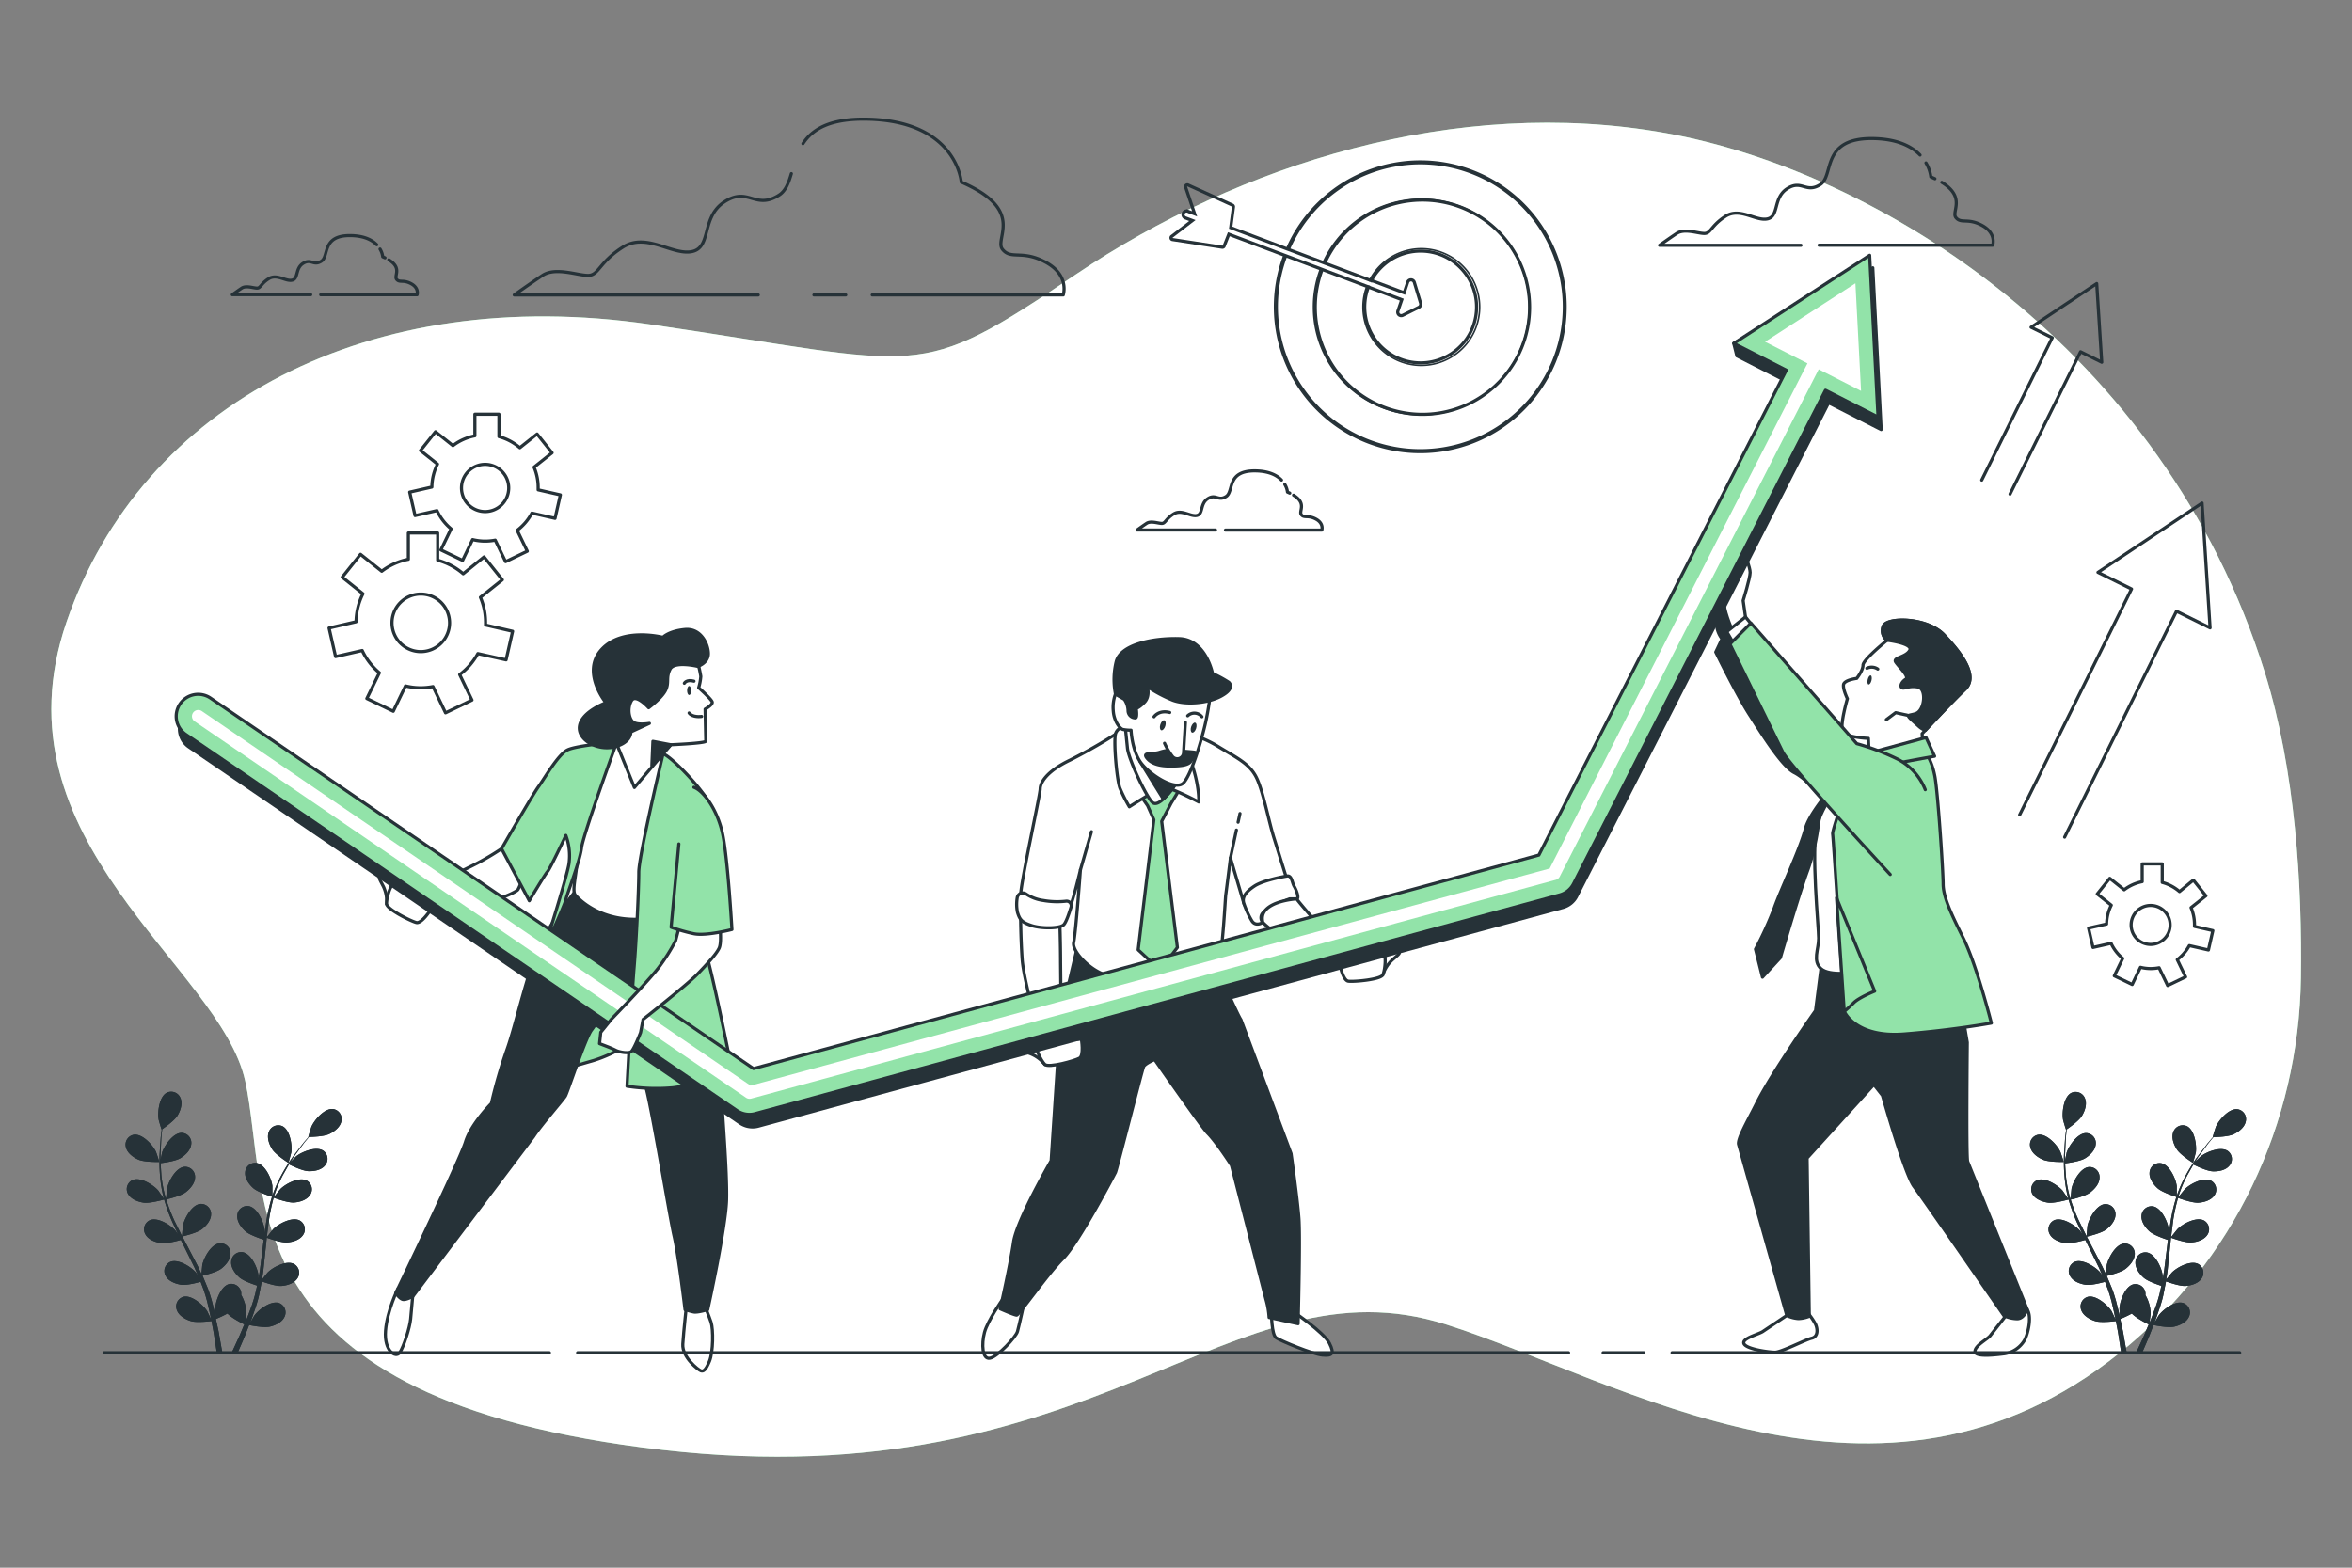 <svg xmlns="http://www.w3.org/2000/svg" viewBox="0 0 750 500" xmlns:v="https://vecta.io/nano"><rect x="0" y="0" width="750" height="500" fill="#808080" stroke="none"/><style><![CDATA[.B{stroke-linejoin:round}.C{stroke:#263238}.D{fill:#fff}.E{fill:#263238}.F{fill:#92e3a9}.G{stroke-linecap:round}.H{fill:none}.I{opacity:.3}.J{stroke-width:.5}]]></style><use href="#B" class="F"/><use href="#B" opacity=".7" class="D"/><g class="C H"><path d="M120.14 78.06c-1.41-1.46-3.86-2.81-8.11-2.92-9.55-.23-7 6.53-9.55 8.16s-3.26-.93-5.83.7-1.4 4.89-3.49 5.36-4.89-2.1-7.46-.47-2.56 3-3.73 3-3.49-.93-4.89 0-3 2.1-3 2.1h25m23.69-11.76l-.72-.33a6.3 6.3 0 0 0-.86-2.46M102.27 94H133s.7-2.1-1.86-3.5-3.73-.23-4.66-1.4 1.85-3.55-2.49-6.23m284.66 70.24c-1.42-1.47-3.87-2.82-8.12-2.92-9.55-.23-7 6.52-9.55 8.15s-3.26-.93-5.82.7-1.4 4.9-3.5 5.36-4.89-2.1-7.45-.46-2.57 3-3.73 3-3.5-.93-4.89 0-3 2.1-3 2.1h25m23.69-11.76l-.73-.33a6.25 6.25 0 0 0-.86-2.46m-18.91 14.57h30.72s.7-2.1-1.86-3.49-3.73-.24-4.66-1.4 1.85-3.55-2.49-6.23M612.26 49.45c-2.54-2.64-7-5.07-14.62-5.26-17.22-.42-12.64 11.81-17.22 14.7s-5.88-1.68-10.5 1.26-2.52 8.82-6.29 9.66-8.82-3.81-13.44-.81-4.62 5.46-6.72 5.46-6.3-1.68-8.82 0-5.46 3.78-5.46 3.78h45.09M617 57l-1.3-.6a11.39 11.39 0 0 0-1.55-4.43m-34.1 26.24h55.38s1.26-3.78-3.36-6.3-6.71-.42-8.39-2.52c-1.5-1.87 3.33-6.4-4.49-11.23m-341.06 35.9h60.92s2.08-6.23-5.54-10.38-11.07-.69-13.84-4.15 7.62-12.46-13.14-21.45c0 0-1.39-19.38-29.76-20.07-12.24-.3-17.78 3.27-20.74 7.81m3.51 48.24h10.14m-17.34-38.68c-.87 2.95-1.81 5.5-3.94 6.85-7.61 4.84-9.68-2.77-17.3 2.08s-4.1 14.53-10.37 15.91-14.54-6.22-22.15-1.38-7.61 9-11.07 9-10.38-2.76-14.53 0-9 6.23-9 6.23h77.81m416.57 172.92l35.67-72.04 10.71 5.3-2.55-39.81-33.2 22.11 10.71 5.3-35.68 72.04m-3.06-102.3l22.48-45.4 6.75 3.34-1.6-25.09-20.93 13.93 6.75 3.34-22.48 45.41" class="B G"/><g stroke-miterlimit="10"><path d="M410.83,79.5a45.91,45.91,0,1,1-.85,2.09"/><path d="M410.31,79.31a46.45,46.45,0,1,1-.85,2.09" class="J"/><path d="M422.45,83.89a34.17,34.17,0,1,1-.86,2.08"/><path d="M421.93,83.69a34.39,34.39,0,1,1-3.08,14.23,34,34,0,0,1,2.22-12.15" class="J"/><path d="M437.27 89.53a.08.08 0 0 1 0 0 17.83 17.83 0 1 1-.93 2.05v-.09"/><path d="M436.55,89.71l.21-.42h0a18.6,18.6,0,1,1-2.13,8.63,18.41,18.41,0,0,1,1.2-6.57" class="J"/><path d="M437.57 89.59h-.15l-.13-.05-.52-.2h0l-14.31-5.4-.52-.2-11.1-4.19-.52-.19-17.88-6.75.88-6.6a.56.56 0 0 0-.33-.59L378.84 59a.57.57 0 0 0-.77.7l2.87 8.5-2.11-.8a1.13 1.13 0 1 0-.8 2.11l2.2.83-6.6 5.07a.56.56 0 0 0-.2.59.55.55 0 0 0 .46.41l15.85 2.44h.08a.57.57 0 0 0 .53-.36l1.49-3.78 17.62 6.65.52.19 11.09 4.18.52.2 14.25 5.38.52.19.42.16"/><path d="M437.27 89.53h.15.15l10.19 3.85 1.12-3.36a1.12 1.12 0 0 1 1.06-.77h0a1.13 1.13 0 0 1 1.06.8l2 6.62a1.14 1.14 0 0 1-.57 1.34l-5.1 2.54a1.11 1.11 0 0 1-.5.12 1.13 1.13 0 0 1-.74-.27 1.15 1.15 0 0 1-.33-1.21l1.24-3.61-10.22-3.88a1 1 0 0 1-.38-.25"/></g><path d="M152.38 208.46l9 2 2.08-9.12-8.63-2v-.77a20.44 20.44 0 0 0-1.64-8.06l7-5.58-5.83-7.31-6.66 5.38a20.54 20.54 0 0 0-8.13-4.32V170h-9.35v8.38a20.42 20.42 0 0 0-8.49 3.81l-6.77-5.4-5.83 7.31 6.61 5.27a20.48 20.48 0 0 0-2.2 8.93l-8.61 2 2.08 9.12 8.49-1.94a20.77 20.77 0 0 0 5.48 7.1l-4 8.21 8.43 4.06 3.89-8.08a20.31 20.31 0 0 0 8.77.21l4 8.37 8.43-4.06-3.92-8.14a20.72 20.72 0 0 0 5.8-6.69zM125 198.65a9.18 9.18 0 1 1 9.18 9.18 9.18 9.18 0 0 1-9.18-9.18zM698.13 301.6l6.09 1.39 1.41-6.18-5.85-1.34v-.52a14 14 0 0 0-1.1-5.47l4.74-3.78-4-5-4.42 3.66a13.82 13.82 0 0 0-5.51-2.92v-5.91h-6.39v5.67a13.93 13.93 0 0 0-5.75 2.59l-4.59-3.66-4 5 4.48 3.57a13.79 13.79 0 0 0-1.49 6L666 296l1.41 6.18 5.76-1.31a14.11 14.11 0 0 0 3.71 4.81l-2.68 5.56 5.71 2.75 2.64-5.48a13.64 13.64 0 0 0 3.28.41 14.54 14.54 0 0 0 2.66-.26l2.73 5.67 5.72-2.75-2.66-5.51a14.19 14.19 0 0 0 3.85-4.47zm-18.56-6.6a6.22 6.22 0 1 1 6.22 6.22 6.22 6.22 0 0 1-6.22-6.22zM169.61 163.64l7.38 1.68 1.7-7.48-7.08-1.61v-.63a16.77 16.77 0 0 0-1.31-6.6l5.75-4.58-4.78-6-5.5 4.38a16.91 16.91 0 0 0-6.67-3.54v-7.15h-7.67V139a16.82 16.82 0 0 0-7 3.13l-5.56-4.43-4.78 6 5.42 4.32a16.83 16.83 0 0 0-1.8 7.32l-7.07 1.62 1.71 7.48 7-1.59a17 17 0 0 0 4.49 5.82l-3.25 6.73 6.92 3.33 3.19-6.63a16.81 16.81 0 0 0 4 .49 17.15 17.15 0 0 0 3.22-.31l3.3 6.86 6.92-3.33-3.22-6.67a16.81 16.81 0 0 0 4.69-5.5zm-22.45-8a7.53 7.53 0 1 1 7.53 7.52 7.53 7.53 0 0 1-7.53-7.56z" class="B"/></g><path d="M569.75 419.55l-7.45 5c-1.24 1-6.95 2.24-6.2 4s7.94 2.73 9.93 2.73 9.67-4 11.66-4.46 2-2.73 1.24-4.47a20.77 20.77 0 0 0-3-4.22l-5.21 1.49zm70.48-.68l-5.46 6.95c-.74 1.24-5 3.22-5 5.21s7.2 1 9.43.74a9 9 0 0 0 6.45-4.46c1.25-2.49 2.24-7.7.75-9.68s-6.17 1.24-6.17 1.24z" class="D B C"/><path d="M580.67 308.93l-.2 1.5-1.54 11.9s-13.8 19.49-18.85 29.64c-2.58 5.18-6.18 11.33-5.68 13.06l15.35 54.52a10 10 0 0 0 3.72 1 10.15 10.15 0 0 0 3.47-.74l-.7-50.46 21.3-23.43 2.73 3.47s7.07 25.08 10.05 29.05S639 419.61 639 419.61a10.69 10.69 0 0 0 4.22 1c2.24 0 3.23-3 3.23-3l-19-47.14c-.51-1.49-.13-38-.13-38l-3-17.62-3.47-11.17s-6.45 1.74-17.37 1.24l-21.34-1.24zm-29.29-119.61s-3.47 5.21-4 8.44a8.46 8.46 0 0 0 1.74 6l-2 4.22s6.7 13.65 10.67 19.85 10.42 16.63 14.39 18.62 11.66 10.17 11.66 10.17l4.47-9.68s-13.1-16.43-21.31-27.84a220.5 220.5 0 0 1-13.65-21.59 39.9 39.9 0 0 1 .5-6.45 33.7 33.7 0 0 0 .49-5.71z" class="E B C"/><path d="M591.59 243.17s-10.18 12.16-12.16 20.1.49 32.51.49 36-2 7.2.75 9.68 10.92 1.24 13.89 1 17.13 0 21.35-1.25 6.2-3 6.2-5.95-5.21-26.55-6-30.52 2-17.62-1.73-24.08-15.6-7.46-22.79-4.98z" class="B C D"/><path d="M589.85 244.91s-12.41 12.65-14.15 19.35-7.94 19.61-9.92 25.32a116.13 116.13 0 0 1-6 13.15l2.23 8.93 5.71-6.2s5.71-19.61 8.69-27.8 3.47-15.88 4-18.11 9.44-14.64 9.44-14.64z" class="B C E"/><g class="F B C"><path d="M591.59,244.16s-7.45,20.35-7.2,21.84,3.72,56.58,3.72,56.58,3.48,8.44,19.11,7.2S635,326.3,635,326.3s-4.71-18.61-8.93-27.05-6.45-13.4-6.45-17.37-1.74-30.52-2.73-34.74a22.05,22.05,0,0,0-2.24-6.2l-1.48-1.24Z"/><path d="M585.63,286.35l12.16,29.78s-5,2-6.7,3.72a40.09,40.09,0,0,1-3,2.73Z"/></g><path d="M601.76 204.21s-7.69 6.2-7.69 7.94-2 4.22-2 4.22-4 .5-4.22 2 1.24 4.47 1.24 4.47-2.48 8.44-1.48 10.42 8.18 2.24 8.18 2.24l.25 5.46 17.13-2.73-.25-4.22s9.18-9.93 13.65-14.15-1.24-11.66-6.7-17.37-18.37-5.71-19.36-2.73a3.82 3.82 0 0 0 1.25 4.45z" class="B C D"/><path d="M595.31,213.14a3.42,3.42,0,0,1,3.47.25" class="B C G H"/><g class="E"><path d="M595.57 216.72c-.19.8-.07 1.52.26 1.59s.76-.5.95-1.3.07-1.51-.26-1.59-.76.5-.95 1.3z"/><path d="M619.88 202.47c-5.46-5.71-18.37-5.71-19.36-2.73a3.82 3.82 0 0 0 1.24 4.47s8.44 1 7.2 3.23-5.46 2.23-4.47 3.72 4.47 4.71 3.23 5.46-2 2.23-1.24 2.73 2-.75 5-.25 2.23 7.44-.5 8.44-4-.25 1 4.22a6.27 6.27 0 0 0 2 1.18c2.48-2.67 9.09-9.71 12.67-13.1 4.35-4.22-1.31-11.66-6.77-17.37z" class="B C"/></g><path d="M608.96 228.28l-4.47-.99-2.98 2.23" class="B C G H"/><path d="M614.17 235.23l-22.83 6.2-1.49 4.72 27.05-4.96-2.73-5.96z" class="B C F"/><g class="D B C"><path d="M556.6,196.76l-.75-5.21s2.23-7.19,2.23-8.93-1.73-5.71-1.73-6.7-1.49-2.48-2-.5-1.49,9.43-1.49,9.43-3.22,5.46-3,8.19,2.72,8.44,2.72,8.44l4.47-2.73Z"/><path d="M559.82 200.74l-3.22-3.98-5.96 4.72 3.47 5.96 5.71-6.7z"/></g><path d="M613.92 251.86a18.72 18.72 0 0 0-8.69-9.68 76 76 0 0 0-13.15-5l-33.75-38.46-6.7 6.7 16.88 34.49c2.73 4.96 34.24 39 34.24 39" class="B C F G"/><path d="M319.69 414.44s-4.75 6.75-5.75 10.5-.75 8.75 1.75 8.25 8.25-6.75 8.75-8.5 2.25-9.75 2.25-9.75l-6-.5zm85.75 4.25s0 7 1.5 8 11.75 5.25 14.75 5.5 4-.25 2.25-3.75-11.75-10.25-11.75-10.25z" class="D B C"/><path d="M343.94 300.44l-5.75 24.25-3 45.5s-11 19-12 26-4.25 21.25-4.25 21.25 4.5 2 5.25 2 9.75-13 14.75-18 16.25-26.5 16.75-27.5 8.5-32.75 9-33.75 3.5-2.25 3.5-2.25 15.06 21.65 16.88 23.47c2.91 2.91 7.62 10.28 7.62 10.28l11 42.75a26.66 26.66 0 0 1 1 5.75l9.25 2s.75-27.25.25-33.75-2.5-20.5-2.5-20.5l-16-42.75c-.75-1-5.25-11-5.25-11l-1.5-9.5a57.74 57.74 0 0 1-27 1c-15-3-18-5.25-18-5.25z" class="B C E"/><path d="M358.07 232.65a166.54 166.54 0 0 1-16.88 9.79c-7.67 3.67-9.5 7.34-9.5 9.17s-6.67 32.17-6.17 33.83 5 4.17 7.84 4.84 6.83-.17 7.66-.84 3.5-12 3.5-12-1.5 20.5-2.16 23.17 5.5 9.5 11.5 10.67 22.16 1.16 26.33-.17 7-1.67 8.33-4.17 2.17-20.33 2.34-21.5 1.5-11.83 1.5-11.83l4.33 14.67 1.67 3s.83-1.84 6-4.84 6.83-3.33 6.83-3.33l-4.83-15.5c-1.83-5.67-3.67-16-6-20.17s-6.5-6-12.17-9.5-14-5.5-15-6-9.91-1.24-15.12.71z" class="B C D"/><path d="M344.52 277.44l3.52-12.19m46.76-3.02l.6-2.76m-3.04 14.14l1.91-8.88" class="G H B C"/><path d="M362.44 251.94l3.5 5 2 4.5-5 41.5 7 6.5 5.5-7.25-5-40.25 3-5.75 3.99-6.53-7.24-4.22-7.75 6.5z" class="B C F"/><g class="D B C"><path d="M360 230.86s-3.47.91-4.23 3 .3 14.81 1.36 17.53a48.45 48.45 0 0 0 3 5.93s9.28-5.93 10.94-6.23 11.19 4.69 11.19 4.69.3-5.9-3-14.21-11-13-14.36-13.31a5.13 5.13 0 0 0-4.9 2.6z"/><path d="M358.62 229.81l.91 8.91c.45 3.62 6.05 15.58 8 17.24s6-3.78 7.41-6.2a27.54 27.54 0 0 1 2-3.17s-9.67-4.69-12.69-10.13-2.73-8-4.09-8.17-1.54 1.52-1.54 1.52z"/></g><path d="M363.5 242.81l7.43 12s3.42-3.16 4-5-11.43-7-11.43-7z" class="B C E"/><path d="M355.71,221.32a12.2,12.2,0,0,0-.71,5.43c.23,3.31,2.12,5.67,3.07,5.9a13.8,13.8,0,0,0,2.6.24s.23,5.9,2.83,9.92,11.34,9.68,13.93,6.85,5.91-14.17,7.09-19.6a98.94,98.94,0,0,0,1.65-10.63l-17.47-4-8.27-1.88Z" class="B C D"/><g class="E"><path d="M365.86 219s.95 3.07-.94 5-2.6 1.89-2.6 1.89.47 3.07-.24 3.07a2.32 2.32 0 0 1-2.36-2.37 6.9 6.9 0 0 0-1.18-3.54l-2.83-1.65a23.91 23.91 0 0 1 .23-10.39c1.42-5.43 11.57-7.56 20.08-7.32s10.62 11.1 10.62 11.1a40.55 40.55 0 0 1 5.2 2.83c.71.71 1.42 2.36-2.6 4.49s-11.1 2.83-15.35 1.18a44.81 44.81 0 0 1-8.03-4.29z" class="B C"/><path d="M371.59 231.56c-.28.88-.85 1.48-1.29 1.35s-.57-1-.3-1.84.85-1.48 1.28-1.34.58.96.31 1.83zm9.82.76c-.27.88-.85 1.48-1.28 1.34s-.58-1-.31-1.83.85-1.48 1.29-1.35.57.96.3 1.84z"/></g><path d="M368 228.6s1.52-2.27 5-1.36m5.73 1.05a3.08 3.08 0 0 1 4.53.31" class="B C G H"/><path d="M374 239.18a15 15 0 0 0-4.23.75c-2.27.76-5.59-.15-4.08 1.82s4.38 2.57 7.4 2.57 5.75-.15 6.66-1.51 2.26-2.72 1.21-2.88-5.14-.45-5.6-.45a6.32 6.32 0 0 1-1.36-.3z" class="B C E"/><g class="D B C"><path d="M378 230.41l-.6 9.83a2 2 0 0 1-3.63.9 20.69 20.69 0 0 1-2.42-4.08" class="G"/><path d="M410.19 279.44s-7.2 1.18-10.2 3.18-4.05 3.74-3.3 5.66a28.49 28.49 0 0 0 2.5 5.41c1.25 2 3.5.5 3.5.5a2.21 2.21 0 0 1 .25-3.25c1.75-1.75 8.25-4.25 8.25-4.25h2.25c1 0 0-2.75-.75-4s-.75-3.75-2.5-3.25zm-84.75 12s0 7.25.5 14.5 6.5 27.5 6.5 27.5l6-1.5-.25-25c0-6-.25-13.25-.25-13.25z"/><path d="M324.35 286.39a1.81 1.81 0 0 1 2.86-1.25 12.94 12.94 0 0 0 5.48 2.05 25.25 25.25 0 0 0 7.25.23 1.46 1.46 0 0 1 1.59 1.87c-.63 2.07-1.58 4.89-2.34 5.65-1.25 1.25-7.25 1.25-10.25.25s-3.75-1.75-4.5-4.25a13 13 0 0 1-.09-4.55zm116.59 24.55a10.94 10.94 0 0 1 3-4.75c2.25-2 3.25-2.5 1-2.75s-5 3.25-5 3.25zm-38.25-16.75a19.27 19.27 0 0 0 5.25 3.75l22.5 12.25 6.75-4s-10.5-4.75-15.25-9.75-8.5-9.75-8.5-9.75-12.5.75-10.75 7.5z"/><path d="M427.19 307.44s1 5.25 2.75 5.5 10.25-.5 11-2 1.25-6.75 0-7-13.75 3.5-13.75 3.5zm-93.99 32.08a11 11 0 0 0-4.49-3.39c-2.81-1.07-3.92-1.19-1.9-2.22s5.82 1.28 5.82 1.28z"/><path d="M344.82 331.39s.92 5.26-.63 6.11-9.76 3.15-11 2-3.56-5.88-2.47-6.55 14.1-1.56 14.1-1.56z"/></g><g class="E"><use href="#C"/><use href="#D"/><use href="#E"/><use href="#D" class="I"/><use href="#C" class="I"/><use href="#E" class="I"/><use href="#F"/><use href="#G"/><use href="#H"/><use href="#G" class="I"/><use href="#F" class="I"/><use href="#H" class="I"/></g><g class="B C"><path d="M177.94,341.44s1.25-.25,11.5-3.25a44.66,44.66,0,0,0,17.5-10.5l-3.25-20.5-20.75,3Z" class="F"/><path d="M126.94 410.94s-3.5 7-4 13.5 3.25 8.75 4.5 7 3.25-8 3.5-10.75l.75-8.25zm92.06 4.5s-1 9-1.27 13.25 5 8.25 5.74 8.51 1.5 0 2.75-3 1.26-10.25.52-12.5-2.24-5.75-2.24-5.75z" class="D"/><path d="M183.94 283.69s-10.09 12-13.59 22-6.29 22.38-8.66 29a163.85 163.85 0 0 0-5 17.25s-6.5 6.5-8.25 12.25-22.25 48.25-22.25 48.25 1.25 1.75 2.25 2 3.25-1 3.25-1l38.5-51c2.25-3.5 9.35-11.6 10.1-12.85s6.4-18.65 8.4-21.15a41.31 41.31 0 0 0 3.88-6.34l1.5 1 1.75.25s7.87 15.84 9.87 22.34 7.75 42 9.25 48.5 3.5 23.5 3.5 23.5a27.44 27.44 0 0 0 2.75.75c1.25.25 4.5-.75 4.5-.75s5.75-26 6-35-1.5-29-1.5-32-4.5-44.25-6.75-49.75-9.75-15.25-9.75-15.25z" class="E"/><path d="M198.69 236.44l-15 4.75.25 32.75c.25 3.75-1.75 10-.5 11.5s7.25 7.5 18.25 7.75 14-3.25 14-3.25l2.25-9.75s7.25-19.5 7.25-22.5-7.25-11.75-11.5-15.25-15-6-15-6zm-38.75 34.25a81.72 81.72 0 0 1-10 5.75l-20 10 2.25 4.75a127 127 0 0 1 14.75-1.75c6.5-.25 17.5-4.5 18.25-5.75s3.25-8 3.25-8z" class="D"/><path d="M196.69 236.69s-10.75 29.5-11.25 33.75-4.75 15-5 16.5-7.25 16.75-7.25 16.75 7.5-23.5 8.25-28.25a18.67 18.67 0 0 0-1-9s-5.07 10.76-5.82 11.51-5.84 9.34-5.84 9.34l-8.84-16.6s9.75-17 11.75-19.75 6.25-10.25 9.25-11.75 15.75-2.5 15.75-2.5zm14.75 3.75s-7.75 32.5-7.75 37.75-.75 21.5-1.5 30.5-2.25 37.75-2.25 37.75a61.87 61.87 0 0 0 14.5.5c7-.75 19-5.5 19-5.5s-6.25-31.5-8.75-39a190.14 190.14 0 0 1-5.25-19.75c0-.75 6.75-22.75 6.75-25.75s-12-15.75-14.75-16.5z" class="F"/><g class="D"><path d="M123.28,288.32a11,11,0,0,0-1-5.52c-1.36-2.68-2.1-3.51.08-2.92s3.46,4.86,3.46,4.86Z"/><path d="M137.35 290.12s-2.86 4.52-4.58 4.11-9.35-4.23-9.49-5.91 1.31-6.73 2.57-6.51 11.5 8.31 11.5 8.31zM222 209.77a37.45 37.45 0 0 1 1.47 5.95 16.87 16.87 0 0 1-.68 3.63s4.09 3.64 4.32 4.55-2.27 2.27-2.27 2.27l.22 10.22c0 .68-11.13 1.14-11.13 1.14l-11.63 13.63-5.45-13.4 2.5-7.5s-7.5-4.32-4.77-10.91 8.86-10.22 15-11.13a36 36 0 0 1 12 .45z"/></g><path d="M213.89 237.53l-5.7-1.09-.33 7.67 6.03-6.58z" class="E"/></g><path d="M220.42 220.23c0 .8-.29 1.44-.66 1.44s-.66-.64-.66-1.44.3-1.43.66-1.43.66.64.66 1.43z" class="E"/><path d="M218.22 217.92s.66-1.32 3.08-.66m2.43 11.24s-2.87.44-4-1.11" class="B C G H"/><path d="M222.52 212.54s-7.49-1.82-8.86.91-.22 4.09-1.36 6.59-5.45 5.68-5.45 5.68-4.09-4.55-5.46-2.28-.91 5.68.46 6.82 5.22.45 5.22.45l-5.9 2.73s.22 3.41-5.23 4.77-12-2.27-11.13-6.81 8.4-7.27 8.4-7.27-8-9.77-1.36-17 19.54-3.86 19.54-3.86 1.82-2 7-2.5 7.5 4.77 7.5 7.73-3.37 4.04-3.37 4.04zM599.86 137l-2.67-51.58-44.34 24.09 1 4 16.77 8.56-78.91 154.65-250.44 68.1L68.14 226.66a7.005 7.005 0 0 0-7.9 11.57L236 358.2a7 7 0 0 0 4 1.22 6.73 6.73 0 0 0 1.83-.25l256.55-69.75a7 7 0 0 0 4.4-3.57l80.32-157.38z" class="E B C"/><path d="M598.86 133l-2.67-51.58-43.34 28.09 16.77 8.56-78.91 154.65-250.44 68.1L67.14 222.66a7 7 0 0 0-7.9 11.57L235 354.2a7 7 0 0 0 4 1.22 6.73 6.73 0 0 0 1.83-.25l256.55-69.75a7 7 0 0 0 4.4-3.57l80.32-157.38z" class="B C F"/><g class="D"><path d="M591.65 90.35L562.84 109l13.51 6.89L494.16 277l-254.81 69.25-175-119.46a2 2 0 1 0-2.26 3.31l175.8 120a2 2 0 0 0 1.13.35 2.32 2.32 0 0 0 .52-.07l256.55-69.76a2 2 0 0 0 1.26-1l82.59-161.83 13.51 6.89z"/><path d="M216.82,294.73,215.45,300a61,61,0,0,1-5.38,8.54c-3.3,4.37-15.15,16.56-15.15,16.56l-3.35,4.13-.39,3.62,2.72,1.05s1.36.53,2.47,1.1,4,1.09,4.89.42,3-6.1,3-6.1l.8-4.19s14.08-11.05,17.3-14.4,6-6.36,6.94-8.3.17-7.89.17-7.89Z" class="B C"/></g><g class="G B C"><path d="M216.47,269.17,214,295.73a56.18,56.18,0,0,0,7.2,2.06c3.95.84,12.2-1.34,12.2-1.34s-1.27-22.11-2.92-30.2-6.25-14.14-9.21-15.15" class="F"/><path d="M533.19 431.44h181m-203 0h13m-340 0h316m-467 0h142" class="H"/></g><defs ><path id="B" d="M676 431.43c36.22-29 57.07-73.12 57.71-119.53.41-29.26-1.69-66-11.52-97.46-32.42-103.73-124-160-191-172s-136 10-188 45-47 29-136 16-162 25-186 95 49 109.67 57 146.34-6 101.66 133 117.66 181-62 250-40c55.52 17.71 138.24 70.38 214.81 8.99z"/><path id="C" d="M92 370.9l.89-3.35c.34-2.39-.42-7.19-2.85-8.37a3.2 3.2 0 0 0-4.35 1.93c-.65 1.79.18 4 1.15 5.49 1.16 1.78 5.16 4.3 5.16 4.3z"/><path id="D" d="M44.14 369.86c1.94.85 6.67.74 6.68.74s-1-3.1-1.11-3.29c-1-2.17-4.33-5.76-7-5.4a3.19 3.19 0 0 0-2.56 4c.44 1.85 2.34 3.23 3.99 3.95z"/><path id="E" d="M45.78 383.58c2 .29 6.23-.93 6.57-1a55.44 55.44 0 0 0 2.56 7.09l1.85 4-.79-1.14c-1.57-1.82-5.69-4.41-8.17-3.36a3.2 3.2 0 0 0-1.42 4.54c.92 1.67 3.12 2.49 4.9 2.75s5.43-.71 6.38-1l.76 1.53 3.59 7.28 1.13 2.56-.69-1c-1.57-1.82-5.69-4.42-8.17-3.36a3.2 3.2 0 0 0-1.42 4.53c.92 1.66 3.12 2.49 4.9 2.75s5.07-.62 6.21-.93l1 2.64.57 1.78.5 1.79.81 3.48.48 2.29-1.26-2.63c-1.29-2-5-5.23-7.58-4.57a3.19 3.19 0 0 0-2.08 4.27c.65 1.79 2.7 2.94 4.42 3.47 1.89.58 6.09.05 6.61 0l.69 3.63 1 6.45h1.76l-1.19-6.75-.86-4a34.34 34.34 0 0 0 3.69-1.74c1.38 1.5 4.92 3.25 5.38 3.47l-1.43 3.41-2.58 5.62h1.9l2.15-5 1.5-3.83c.51.11 4.66.95 6.6.51 1.75-.39 3.88-1.38 4.67-3.12a3.19 3.19 0 0 0-1.72-4.4c-2.55-.86-6.46 2-7.89 4-.08.12-.86 1.46-1.34 2.31l.61-1.63 1.19-3.44.54-1.79c.19-.59.31-1.24.48-1.87l.88-4.47c1 .35 4.45 1.57 6.26 1.44s4-.79 5.08-2.38a3.19 3.19 0 0 0-1.07-4.63c-2.4-1.24-6.7 1-8.4 2.74-.11.11-1.2 1.46-1.78 2.22l.4-2.75.85-8.1.26-2.48c.34.13 4.45 1.65 6.47 1.51 1.8-.12 4.05-.78 5.09-2.38a3.19 3.19 0 0 0-1.08-4.63c-2.39-1.24-6.69 1-8.4 2.74-.13.13-1.69 2.09-2.07 2.6l.68-5.41a58.8 58.8 0 0 1 1.51-7.19c.16.06 4.44 1.68 6.51 1.53 1.79-.12 4-.78 5.08-2.38a3.19 3.19 0 0 0-1.07-4.63c-2.4-1.24-6.69 1-8.4 2.74a88.83 88.83 0 0 0-1.86 2.32l-.13-.07a40.44 40.44 0 0 1 2.83-6.76l1.92-3.39c.77.39 4.29 2.1 6.17 2.17s4.1-.33 5.31-1.81a3.19 3.19 0 0 0-.56-4.72c-2.24-1.49-6.77.31-8.65 1.81-.1.08-1 1-1.73 1.72l.91-1.43 3.29-4.49 1.64-2c1 0 4.77-.13 6.43-.91s3.5-2.2 3.89-4.06a3.19 3.19 0 0 0-2.67-3.93c-2.68-.29-5.87 3.39-6.85 5.59-.09.19-1.07 3.32-1 3.32h.06l-1.62 1.9-3.39 4.44a53.58 53.58 0 0 0-3.52 5.6 42.26 42.26 0 0 0-3 6.77v.08-3.17c-.3-2.39-2.31-6.82-5-7.31a3.18 3.18 0 0 0-3.68 3c-.16 1.9 1.22 3.8 2.56 5 1.51 1.35 5.71 2.66 6 2.76A56.84 56.84 0 0 0 85 389l-.66 4.37v-1.38c-.31-2.38-2.31-6.82-5-7.31a3.19 3.19 0 0 0-3.68 3c-.15 1.9 1.22 3.8 2.56 5s4.93 2.4 5.87 2.71l-.21 1.69-1 8.05-.47 2.76v-1.2c-.31-2.39-2.31-6.82-5-7.31a3.18 3.18 0 0 0-3.68 3c-.16 1.9 1.22 3.8 2.56 5s4.58 2.28 5.7 2.65l-.62 2.75-.51 1.8-.57 1.78-1.24 3.34-.87 2.18.4-2.9a12.37 12.37 0 0 0-1.66-6 4.24 4.24 0 0 0 0-.71 3.19 3.19 0 0 0-3.9-2.71c-2.61.7-4.26 5.28-4.39 7.68 0 .14.09 1.69.17 2.67l-.4-1.7-.9-3.53-.54-1.78c-.17-.6-.43-1.22-.63-1.83l-1.74-4.21c1-.24 4.58-1.15 6-2.26s2.94-2.88 2.92-4.79a3.19 3.19 0 0 0-3.51-3.26c-2.69.29-5 4.57-5.5 6.93 0 .14-.19 1.88-.26 2.83l-1.18-2.51-3.76-7.23-1.15-2.22c.36-.08 4.62-1.07 6.23-2.3 1.43-1.1 2.94-2.89 2.93-4.79a3.19 3.19 0 0 0-3.49-3.26c-2.68.29-5 4.56-5.5 6.92 0 .18-.26 2.67-.28 3.31l-2.43-4.89a57.09 57.09 0 0 1-2.61-6.82c.17 0 4.63-1 6.27-2.31 1.43-1.1 2.94-2.89 2.93-4.79a3.19 3.19 0 0 0-3.45-3.27c-2.68.29-5 4.56-5.49 6.92 0 .16-.21 2.06-.27 3h-.15a41 41 0 0 1-1.38-7.21l-.25-3.88c.85-.11 4.72-.62 6.33-1.59s3.24-2.55 3.44-4.45a3.19 3.19 0 0 0-3.07-3.62c-2.7 0-5.48 4-6.23 6.27 0 .13-.31 1.44-.49 2.4v-1.7l.26-5.56.27-2.58c.78-.53 3.9-2.74 4.86-4.31s1.7-3.76 1-5.53a3.18 3.18 0 0 0-4.39-1.8c-2.4 1.24-3 6.06-2.63 8.44 0 .2.94 3.35 1 3.33h0l-.31 2.48-.38 5.57a53.39 53.39 0 0 0 .16 6.61 40.71 40.71 0 0 0 1.22 7.31v.08l-1.79-2.62c-1.57-1.82-5.69-4.42-8.17-3.36a3.19 3.19 0 0 0-1.42 4.53c.93 1.61 3.13 2.44 4.91 2.7z"/><path id="F" d="M699.32 370.9l.89-3.35c.33-2.39-.43-7.19-2.86-8.37a3.2 3.2 0 0 0-4.35 1.93c-.65 1.79.18 4 1.16 5.49 1.14 1.78 5.15 4.3 5.16 4.3z"/><path id="G" d="M651.41 369.86c1.94.85 6.67.74 6.68.74s-1-3.1-1.11-3.29c-1-2.17-4.32-5.76-7-5.4a3.19 3.19 0 0 0-2.56 4c.44 1.85 2.34 3.23 3.99 3.95z"/><path id="H" d="M653.05 383.58c2 .29 6.23-.93 6.57-1a57 57 0 0 0 2.56 7.09l1.86 4-.79-1.14c-1.58-1.82-5.7-4.41-8.18-3.36a3.21 3.21 0 0 0-1.42 4.54c.92 1.67 3.12 2.49 4.9 2.75s5.43-.71 6.39-1l.75 1.53 3.59 7.28 1.13 2.56-.68-1c-1.58-1.82-5.7-4.42-8.18-3.36a3.2 3.2 0 0 0-1.42 4.54c.92 1.66 3.12 2.49 4.9 2.75s5.08-.62 6.21-.93l1 2.64.57 1.78.5 1.79.81 3.48.48 2.29-1.26-2.63c-1.28-2-5-5.23-7.58-4.57a3.19 3.19 0 0 0-2.08 4.27c.65 1.79 2.7 2.94 4.42 3.47 1.89.58 6.09.05 6.61 0l.69 3.63 1 6.45h1.76l-1.19-6.75-.86-4a34.34 34.34 0 0 0 3.69-1.74c1.38 1.5 4.92 3.25 5.38 3.47l-1.43 3.41-2.58 5.62h1.91l2.14-5 1.5-3.83c.51.11 4.66.95 6.6.51 1.76-.39 3.88-1.38 4.67-3.12a3.19 3.19 0 0 0-1.77-4.41c-2.55-.86-6.46 2-7.89 4-.08.12-.86 1.46-1.34 2.31l.61-1.63 1.19-3.44.54-1.79c.19-.59.32-1.24.48-1.87l.88-4.47c1 .35 4.46 1.57 6.26 1.44s4-.79 5.08-2.38a3.19 3.19 0 0 0-1.07-4.63c-2.4-1.24-6.7 1-8.4 2.74-.11.11-1.2 1.46-1.78 2.22l.4-2.75.85-8.1.26-2.48c.35.13 4.45 1.65 6.47 1.51 1.8-.12 4-.78 5.09-2.38a3.2 3.2 0 0 0-1.07-4.63c-2.4-1.24-6.7 1-8.41 2.74-.13.13-1.69 2.09-2.06 2.6l.68-5.41a57 57 0 0 1 1.55-7.13c.16.06 4.44 1.68 6.51 1.53 1.8-.12 4.05-.78 5.09-2.38a3.2 3.2 0 0 0-1.08-4.63c-2.39-1.24-6.69 1-8.4 2.74a88.83 88.83 0 0 0-1.86 2.32l-.13-.07a40.44 40.44 0 0 1 2.83-6.76l1.92-3.39c.77.39 4.29 2.1 6.17 2.17s4.11-.33 5.31-1.81a3.19 3.19 0 0 0-.55-4.72c-2.25-1.49-6.77.31-8.66 1.81-.1.08-1.05 1-1.73 1.72l.91-1.43 3.29-4.49 1.64-2c1 0 4.77-.13 6.44-.91s3.49-2.2 3.88-4.06a3.19 3.19 0 0 0-2.67-3.93c-2.68-.29-5.87 3.39-6.85 5.59-.08.19-1.07 3.32-1 3.32h.06l-1.62 1.9-3.39 4.44a55.29 55.29 0 0 0-3.52 5.6 42.26 42.26 0 0 0-3 6.77v.08-3.17c-.31-2.39-2.32-6.82-5-7.31a3.18 3.18 0 0 0-3.68 3c-.16 1.9 1.22 3.8 2.56 5 1.51 1.35 5.72 2.66 6 2.76a55.22 55.22 0 0 0-1.77 7.33l-.67 4.37v-1.38c-.31-2.38-2.31-6.82-5-7.31a3.2 3.2 0 0 0-3.69 3c-.15 1.9 1.22 3.8 2.57 5s4.92 2.4 5.86 2.71l-.21 1.69-1 8.05-.47 2.76v-1.2c-.31-2.39-2.31-6.82-5-7.31a3.18 3.18 0 0 0-3.68 3c-.15 1.9 1.22 3.8 2.56 5s4.58 2.28 5.7 2.65l-.62 2.75-.51 1.8-.57 1.78-1.24 3.34-.86 2.18.39-2.9a12.37 12.37 0 0 0-1.66-6 4.23 4.23 0 0 0 0-.71 3.2 3.2 0 0 0-3.91-2.71c-2.61.7-4.26 5.28-4.38 7.68 0 .14.08 1.69.16 2.67l-.4-1.7-.9-3.53-.54-1.78c-.17-.6-.42-1.22-.63-1.83l-1.74-4.21c1-.24 4.58-1.15 6-2.26s2.94-2.88 2.93-4.79a3.2 3.2 0 0 0-3.45-3.27c-2.68.29-5 4.57-5.5 6.93 0 .14-.19 1.88-.26 2.83l-1.17-2.51-3.77-7.23-1.15-2.22c.36-.08 4.63-1.07 6.23-2.3 1.43-1.1 2.94-2.89 2.93-4.79a3.19 3.19 0 0 0-3.45-3.27c-2.68.29-5 4.56-5.5 6.92 0 .18-.26 2.67-.28 3.31l-2.42-4.89a55.51 55.51 0 0 1-2.64-6.81c.17 0 4.63-1 6.27-2.31 1.43-1.1 3-2.89 2.93-4.79a3.19 3.19 0 0 0-3.45-3.27c-2.68.29-5 4.56-5.49 6.92 0 .16-.21 2.06-.27 3h-.15a41 41 0 0 1-1.38-7.21l-.25-3.88c.85-.11 4.73-.62 6.33-1.59s3.24-2.55 3.44-4.45a3.19 3.19 0 0 0-3.07-3.62c-2.7 0-5.48 4-6.22 6.27 0 .13-.31 1.44-.5 2.4v-1.7l.26-5.56.26-2.58c.78-.53 3.9-2.74 4.86-4.31s1.71-3.76 1-5.53a3.19 3.19 0 0 0-4.4-1.8c-2.4 1.24-3 6.06-2.63 8.44 0 .2.94 3.35 1 3.33h0l-.31 2.48-.38 5.57a57.6 57.6 0 0 0 .16 6.61 42.57 42.57 0 0 0 1.22 7.31v.08l-1.79-2.62c-1.57-1.82-5.69-4.42-8.17-3.36a3.19 3.19 0 0 0-1.42 4.53c.92 1.54 3.12 2.37 4.9 2.63z"/></defs></svg>